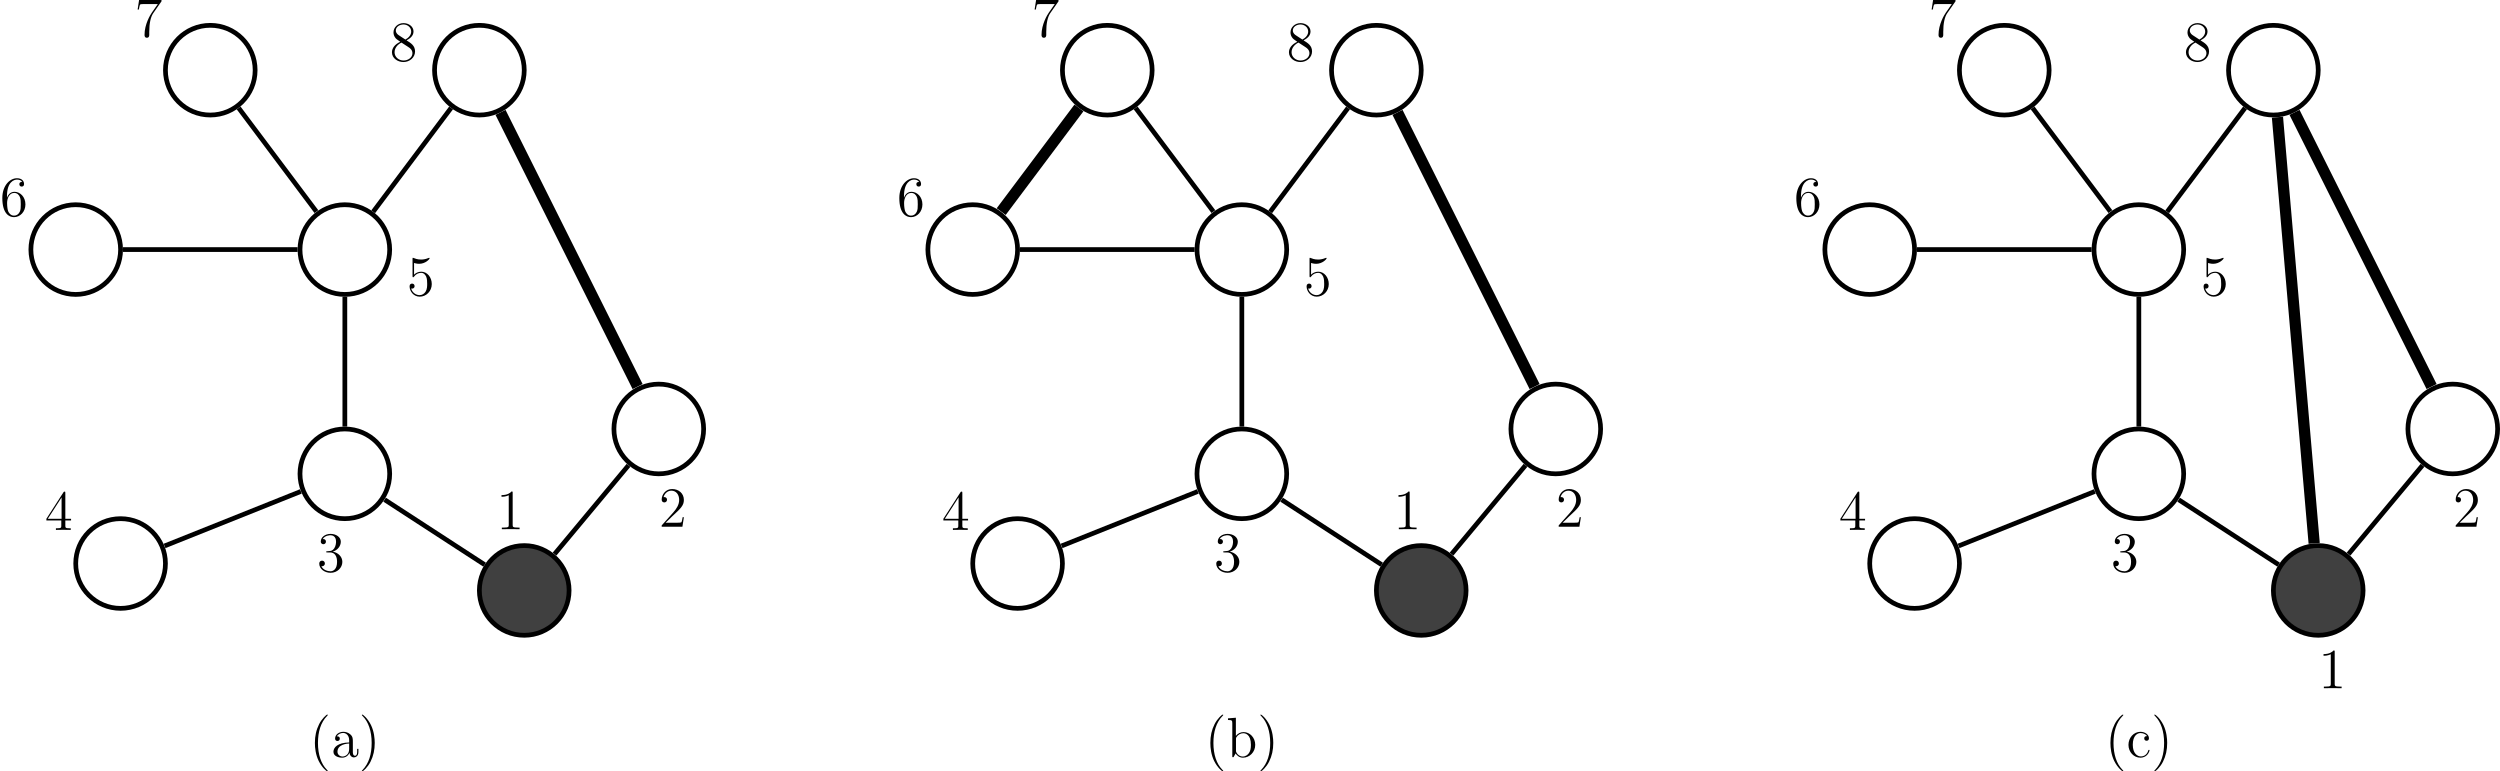 <?xml version='1.0' encoding='UTF-8'?>
<!-- This file was generated by dvisvgm 2.6.1 -->
<svg height='194.993pt' version='1.1' viewBox='-68.68 -68.681 632.028 194.993' width='632.028pt' xmlns='http://www.w3.org/2000/svg' xmlns:xlink='http://www.w3.org/1999/xlink'>
<defs>
<path d='M4.663 3.486C4.663 3.443 4.663 3.414 4.419 3.171C2.984 1.722 2.181 -0.646 2.181 -3.572C2.181 -6.355 2.855 -8.751 4.519 -10.444C4.663 -10.573 4.663 -10.602 4.663 -10.645C4.663 -10.731 4.591 -10.76 4.533 -10.76C4.347 -10.76 3.171 -9.727 2.468 -8.321C1.736 -6.872 1.406 -5.337 1.406 -3.572C1.406 -2.295 1.607 -0.588 2.353 0.947C3.199 2.668 4.376 3.601 4.533 3.601C4.591 3.601 4.663 3.572 4.663 3.486Z' id='g0-40'/>
<path d='M4.046 -3.572C4.046 -4.663 3.902 -6.441 3.099 -8.106C2.252 -9.827 1.076 -10.76 0.918 -10.76C0.861 -10.76 0.789 -10.731 0.789 -10.645C0.789 -10.602 0.789 -10.573 1.033 -10.329C2.468 -8.88 3.271 -6.513 3.271 -3.587C3.271 -0.803 2.597 1.592 0.933 3.285C0.789 3.414 0.789 3.443 0.789 3.486C0.789 3.572 0.861 3.601 0.918 3.601C1.105 3.601 2.281 2.568 2.984 1.162C3.716 -0.301 4.046 -1.851 4.046 -3.572Z' id='g0-41'/>
<path d='M4.132 -9.196C4.132 -9.526 4.132 -9.54 3.845 -9.54C3.5 -9.153 2.783 -8.622 1.306 -8.622V-8.206C1.635 -8.206 2.353 -8.206 3.142 -8.579V-1.105C3.142 -0.588 3.099 -0.416 1.836 -0.416H1.392V0C1.779 -0.029 3.171 -0.029 3.644 -0.029S5.495 -0.029 5.882 0V-0.416H5.437C4.175 -0.416 4.132 -0.588 4.132 -1.105V-9.196Z' id='g0-49'/>
<path d='M6.312 -2.41H5.997C5.954 -2.166 5.839 -1.377 5.695 -1.148C5.595 -1.019 4.777 -1.019 4.347 -1.019H1.693C2.08 -1.349 2.955 -2.267 3.328 -2.611C5.509 -4.619 6.312 -5.365 6.312 -6.786C6.312 -8.436 5.007 -9.54 3.343 -9.54S0.703 -8.12 0.703 -6.886C0.703 -6.155 1.334 -6.155 1.377 -6.155C1.679 -6.155 2.052 -6.37 2.052 -6.829C2.052 -7.23 1.779 -7.503 1.377 -7.503C1.248 -7.503 1.219 -7.503 1.176 -7.489C1.449 -8.464 2.224 -9.124 3.156 -9.124C4.376 -9.124 5.122 -8.106 5.122 -6.786C5.122 -5.566 4.419 -4.505 3.601 -3.587L0.703 -0.344V0H5.939L6.312 -2.41Z' id='g0-50'/>
<path d='M2.64 -5.15C2.396 -5.136 2.338 -5.122 2.338 -4.992C2.338 -4.849 2.41 -4.849 2.668 -4.849H3.328C4.548 -4.849 5.093 -3.845 5.093 -2.468C5.093 -0.588 4.117 -0.086 3.414 -0.086C2.726 -0.086 1.549 -0.416 1.133 -1.363C1.592 -1.291 2.008 -1.549 2.008 -2.066C2.008 -2.482 1.707 -2.769 1.306 -2.769C0.961 -2.769 0.588 -2.568 0.588 -2.023C0.588 -0.746 1.865 0.301 3.457 0.301C5.165 0.301 6.427 -1.004 6.427 -2.453C6.427 -3.773 5.365 -4.806 3.988 -5.05C5.236 -5.409 6.04 -6.456 6.04 -7.575C6.04 -8.708 4.863 -9.54 3.472 -9.54C2.037 -9.54 0.976 -8.665 0.976 -7.618C0.976 -7.044 1.42 -6.929 1.635 -6.929C1.937 -6.929 2.281 -7.144 2.281 -7.575C2.281 -8.034 1.937 -8.235 1.621 -8.235C1.535 -8.235 1.506 -8.235 1.463 -8.22C2.008 -9.196 3.357 -9.196 3.429 -9.196C3.902 -9.196 4.835 -8.981 4.835 -7.575C4.835 -7.302 4.792 -6.499 4.376 -5.882C3.945 -5.251 3.457 -5.208 3.07 -5.193L2.64 -5.15Z' id='g0-51'/>
<path d='M5.179 -9.339C5.179 -9.612 5.179 -9.684 4.978 -9.684C4.863 -9.684 4.82 -9.684 4.706 -9.512L0.387 -2.812V-2.396H4.16V-1.09C4.16 -0.56 4.132 -0.416 3.084 -0.416H2.798V0C3.127 -0.029 4.261 -0.029 4.663 -0.029S6.212 -0.029 6.542 0V-0.416H6.255C5.222 -0.416 5.179 -0.56 5.179 -1.09V-2.396H6.628V-2.812H5.179V-9.339ZM4.232 -8.22V-2.812H0.746L4.232 -8.22Z' id='g0-52'/>
<path d='M1.836 -8.22C2.453 -8.02 2.955 -8.005 3.113 -8.005C4.734 -8.005 5.767 -9.196 5.767 -9.397C5.767 -9.454 5.738 -9.526 5.652 -9.526C5.624 -9.526 5.595 -9.526 5.466 -9.468C4.663 -9.124 3.974 -9.081 3.601 -9.081C2.654 -9.081 1.98 -9.368 1.707 -9.483C1.607 -9.526 1.578 -9.526 1.564 -9.526C1.449 -9.526 1.449 -9.44 1.449 -9.21V-4.949C1.449 -4.691 1.449 -4.605 1.621 -4.605C1.693 -4.605 1.707 -4.619 1.851 -4.792C2.252 -5.38 2.927 -5.724 3.644 -5.724C4.404 -5.724 4.777 -5.021 4.892 -4.777C5.136 -4.218 5.15 -3.515 5.15 -2.97S5.15 -1.607 4.749 -0.961C4.433 -0.445 3.873 -0.086 3.242 -0.086C2.295 -0.086 1.363 -0.732 1.105 -1.779C1.176 -1.75 1.262 -1.736 1.334 -1.736C1.578 -1.736 1.965 -1.879 1.965 -2.367C1.965 -2.769 1.693 -2.998 1.334 -2.998C1.076 -2.998 0.703 -2.869 0.703 -2.31C0.703 -1.09 1.679 0.301 3.271 0.301C4.892 0.301 6.312 -1.062 6.312 -2.884C6.312 -4.591 5.165 -6.011 3.658 -6.011C2.841 -6.011 2.209 -5.652 1.836 -5.251V-8.22Z' id='g0-53'/>
<path d='M1.765 -4.992C1.765 -8.622 3.529 -9.196 4.304 -9.196C4.82 -9.196 5.337 -9.038 5.609 -8.608C5.437 -8.608 4.892 -8.608 4.892 -8.02C4.892 -7.704 5.107 -7.431 5.48 -7.431C5.839 -7.431 6.083 -7.647 6.083 -8.063C6.083 -8.809 5.538 -9.54 4.29 -9.54C2.482 -9.54 0.588 -7.69 0.588 -4.533C0.588 -0.588 2.31 0.301 3.529 0.301C5.093 0.301 6.427 -1.062 6.427 -2.927C6.427 -4.835 5.093 -6.111 3.658 -6.111C2.381 -6.111 1.908 -5.007 1.765 -4.605V-4.992ZM3.529 -0.086C2.625 -0.086 2.195 -0.889 2.066 -1.191C1.937 -1.564 1.793 -2.267 1.793 -3.271C1.793 -4.404 2.31 -5.825 3.601 -5.825C4.39 -5.825 4.806 -5.294 5.021 -4.806C5.251 -4.275 5.251 -3.558 5.251 -2.941C5.251 -2.209 5.251 -1.564 4.978 -1.019C4.619 -0.33 4.103 -0.086 3.529 -0.086Z' id='g0-54'/>
<path d='M6.814 -8.909V-9.239H3.357C1.621 -9.239 1.592 -9.425 1.535 -9.698H1.219L0.775 -6.829H1.09C1.133 -7.087 1.262 -7.976 1.449 -8.134C1.564 -8.22 2.64 -8.22 2.841 -8.22H5.882L4.361 -6.04C3.974 -5.48 2.525 -3.127 2.525 -0.43C2.525 -0.273 2.525 0.301 3.113 0.301C3.716 0.301 3.716 -0.258 3.716 -0.445V-1.162C3.716 -3.3 4.06 -4.964 4.734 -5.925L6.814 -8.909Z' id='g0-55'/>
<path d='M4.275 -5.179C4.992 -5.566 6.04 -6.226 6.04 -7.431C6.04 -8.679 4.835 -9.54 3.515 -9.54C2.095 -9.54 0.976 -8.493 0.976 -7.187C0.976 -6.7 1.119 -6.212 1.521 -5.724C1.679 -5.538 1.693 -5.523 2.697 -4.82C1.306 -4.175 0.588 -3.214 0.588 -2.166C0.588 -0.646 2.037 0.301 3.5 0.301C5.093 0.301 6.427 -0.875 6.427 -2.381C6.427 -3.845 5.394 -4.49 4.275 -5.179ZM2.324 -6.47C2.138 -6.599 1.564 -6.972 1.564 -7.675C1.564 -8.608 2.539 -9.196 3.5 -9.196C4.533 -9.196 5.452 -8.45 5.452 -7.417C5.452 -6.542 4.82 -5.839 3.988 -5.38L2.324 -6.47ZM2.998 -4.619L4.734 -3.486C5.107 -3.242 5.767 -2.798 5.767 -1.922C5.767 -0.832 4.663 -0.086 3.515 -0.086C2.295 -0.086 1.248 -0.976 1.248 -2.166C1.248 -3.285 2.066 -4.189 2.998 -4.619Z' id='g0-56'/>
<path d='M5.538 -3.83C5.538 -4.605 5.538 -5.179 4.906 -5.738C4.404 -6.198 3.759 -6.398 3.127 -6.398C1.951 -6.398 1.047 -5.624 1.047 -4.691C1.047 -4.275 1.32 -4.074 1.65 -4.074C1.994 -4.074 2.238 -4.318 2.238 -4.663C2.238 -5.251 1.722 -5.251 1.506 -5.251C1.836 -5.853 2.525 -6.111 3.099 -6.111C3.759 -6.111 4.605 -5.566 4.605 -4.275V-3.701C1.722 -3.658 0.631 -2.453 0.631 -1.349C0.631 -0.215 1.951 0.143 2.826 0.143C3.773 0.143 4.419 -0.43 4.691 -1.119C4.749 -0.445 5.193 0.072 5.81 0.072C6.111 0.072 6.944 -0.129 6.944 -1.277V-2.08H6.628V-1.277C6.628 -0.459 6.284 -0.344 6.083 -0.344C5.538 -0.344 5.538 -1.105 5.538 -1.32V-3.83ZM4.605 -2.023C4.605 -0.617 3.558 -0.143 2.941 -0.143C2.238 -0.143 1.65 -0.66 1.65 -1.349C1.65 -3.242 4.089 -3.414 4.605 -3.443V-2.023Z' id='g0-97'/>
<path d='M2.396 -9.956L0.402 -9.798V-9.382C1.377 -9.382 1.492 -9.282 1.492 -8.579V0H1.808C1.865 -0.115 2.267 -0.832 2.324 -0.933C2.654 -0.402 3.271 0.143 4.189 0.143C5.839 0.143 7.288 -1.248 7.288 -3.099C7.288 -4.921 5.939 -6.327 4.347 -6.327C3.558 -6.327 2.884 -5.968 2.396 -5.365V-9.956ZM2.425 -4.591C2.425 -4.849 2.425 -4.878 2.582 -5.107C2.927 -5.624 3.558 -6.04 4.261 -6.04C4.691 -6.04 6.198 -5.868 6.198 -3.113C6.198 -2.152 6.054 -1.549 5.71 -1.033C5.423 -0.588 4.849 -0.143 4.132 -0.143C3.357 -0.143 2.855 -0.646 2.611 -1.033C2.425 -1.334 2.425 -1.392 2.425 -1.635V-4.591Z' id='g0-98'/>
<path d='M5.193 -5.308C5.021 -5.308 4.49 -5.308 4.49 -4.72C4.49 -4.376 4.734 -4.132 5.079 -4.132C5.409 -4.132 5.681 -4.333 5.681 -4.749C5.681 -5.71 4.677 -6.398 3.515 -6.398C1.836 -6.398 0.502 -4.906 0.502 -3.099C0.502 -1.262 1.879 0.143 3.5 0.143C5.394 0.143 5.825 -1.578 5.825 -1.707S5.724 -1.836 5.681 -1.836C5.552 -1.836 5.538 -1.793 5.495 -1.621C5.179 -0.603 4.404 -0.172 3.63 -0.172C2.754 -0.172 1.592 -0.933 1.592 -3.113C1.592 -5.495 2.812 -6.083 3.529 -6.083C4.074 -6.083 4.863 -5.868 5.193 -5.308Z' id='g0-99'/>
</defs>
<g id='page1'>
<path d='M75.191 80.586C75.191 74.324 70.113 69.25 63.851 69.25C57.589 69.25 52.511 74.324 52.511 80.586C52.511 86.848 57.589 91.926 63.851 91.926S75.191 86.848 75.191 80.586Z' fill='#404040'/>
<g transform='matrix(1 0 0 1 106.33 -20.012)'>
<use x='-49.534' xlink:href='#g0-49' y='85.123'/>
</g>
<path d='M75.191 80.586C75.191 74.324 70.113 69.25 63.851 69.25C57.589 69.25 52.511 74.324 52.511 80.586C52.511 86.852 57.589 91.926 63.851 91.926S75.191 86.852 75.191 80.586Z' fill='none' stroke='#000000' stroke-miterlimit='10' stroke-width='1.196'/>
<g transform='matrix(1 0 0 1 147.433 -20.632)'>
<use x='-49.534' xlink:href='#g0-50' y='85.123'/>
</g>
<path d='M109.207 39.77C109.207 33.508 104.129 28.43 97.867 28.43S86.527 33.508 86.527 39.77S91.605 51.105 97.867 51.105S109.207 46.031 109.207 39.77Z' fill='none' stroke='#000000' stroke-miterlimit='10' stroke-width='1.196'/>
<g transform='matrix(1 0 0 1 60.975 -9.293)'>
<use x='-49.534' xlink:href='#g0-51' y='85.123'/>
</g>
<path d='M29.836 51.105C29.836 44.844 24.762 39.77 18.496 39.77C12.234 39.77 7.16 44.844 7.16 51.105C7.16 57.371 12.234 62.445 18.496 62.445C24.762 62.445 29.836 57.371 29.836 51.105Z' fill='none' stroke='#000000' stroke-miterlimit='10' stroke-width='1.196'/>
<g transform='matrix(1 0 0 1 -7.808 -19.835)'>
<use x='-49.534' xlink:href='#g0-52' y='85.123'/>
</g>
<path d='M-26.855 73.785C-26.855 67.523 -31.934 62.445 -38.195 62.445C-44.457 62.445 -49.535 67.523 -49.535 73.785C-49.535 80.047 -44.457 85.121 -38.195 85.121C-31.934 85.121 -26.855 80.047 -26.855 73.785Z' fill='none' stroke='#000000' stroke-miterlimit='10' stroke-width='1.196'/>
<g transform='matrix(1 0 0 1 83.698 -79.105)'>
<use x='-49.534' xlink:href='#g0-53' y='85.123'/>
</g>
<path d='M29.836 -5.586C29.836 -11.848 24.762 -16.925 18.496 -16.925C12.234 -16.925 7.16 -11.848 7.16 -5.586C7.16 0.676 12.234 5.754 18.496 5.754C24.762 5.754 29.836 0.676 29.836 -5.586Z' fill='none' stroke='#000000' stroke-miterlimit='10' stroke-width='1.196'/>
<g transform='matrix(1 0 0 1 -19.146 -99.204)'>
<use x='-49.534' xlink:href='#g0-54' y='85.123'/>
</g>
<path d='M-38.195 -5.586C-38.195 -11.848 -43.27 -16.925 -49.535 -16.925C-55.797 -16.925 -60.871 -11.848 -60.871 -5.586C-60.871 0.676 -55.797 5.754 -49.535 5.754C-43.27 5.754 -38.195 0.676 -38.195 -5.586Z' fill='none' stroke='#000000' stroke-miterlimit='10' stroke-width='1.196'/>
<g transform='matrix(1 0 0 1 14.87 -144.559)'>
<use x='-49.534' xlink:href='#g0-55' y='85.123'/>
</g>
<path d='M-4.18 -50.941C-4.18 -57.203 -9.254 -62.277 -15.52 -62.277C-21.781 -62.277 -26.855 -57.203 -26.855 -50.941C-26.855 -44.675 -21.781 -39.601 -15.52 -39.601C-9.254 -39.601 -4.18 -44.675 -4.18 -50.941Z' fill='none' stroke='#000000' stroke-miterlimit='10' stroke-width='1.196'/>
<g transform='matrix(1 0 0 1 79.356 -138.42)'>
<use x='-49.534' xlink:href='#g0-56' y='85.123'/>
</g>
<path d='M63.851 -50.941C63.851 -57.203 58.777 -62.277 52.511 -62.277C46.25 -62.277 41.176 -57.203 41.176 -50.941C41.176 -44.675 46.25 -39.601 52.511 -39.601C58.777 -39.601 63.851 -44.675 63.851 -50.941Z' fill='none' stroke='#000000' stroke-miterlimit='10' stroke-width='1.196'/>
<path d='M71.511 71.402L90.218 48.953M28.555 57.641L53.847 74.082M7.379 55.555L-27.074 69.336M18.5 6.348V39.168M-8.352 -41.394L11.305 -15.183M45.355 -41.394L25.66 -15.136M6.562 -5.59H-37.598' fill='none' stroke='#000000' stroke-miterlimit='10' stroke-width='1.196'/>
<path d='M92.511 29.047L57.855 -40.269' fill='none' stroke='#000000' stroke-miterlimit='10' stroke-width='2.835'/>
<g transform='matrix(1 0 0 1 59.057 37.602)'>
<use x='-49.534' xlink:href='#g0-40' y='85.123'/>
<use x='-44.071' xlink:href='#g0-97' y='85.123'/>
<use x='-37.047' xlink:href='#g0-41' y='85.123'/>
</g>
<path d='M301.961 80.586C301.961 74.324 296.886 69.25 290.621 69.25C284.359 69.25 279.285 74.324 279.285 80.586C279.285 86.848 284.359 91.926 290.621 91.926C296.886 91.926 301.961 86.848 301.961 80.586Z' fill='#404040'/>
<g transform='matrix(1 0 0 1 333.101 -20.012)'>
<use x='-49.534' xlink:href='#g0-49' y='85.123'/>
</g>
<path d='M301.961 80.586C301.961 74.324 296.886 69.25 290.621 69.25C284.359 69.25 279.285 74.324 279.285 80.586C279.285 86.852 284.359 91.926 290.621 91.926C296.886 91.926 301.961 86.852 301.961 80.586Z' fill='none' stroke='#000000' stroke-miterlimit='10' stroke-width='1.196'/>
<g transform='matrix(1 0 0 1 374.205 -20.632)'>
<use x='-49.534' xlink:href='#g0-50' y='85.123'/>
</g>
<path d='M335.976 39.77C335.976 33.508 330.902 28.43 324.636 28.43C318.375 28.43 313.3 33.508 313.3 39.77S318.375 51.105 324.636 51.105C330.902 51.105 335.976 46.031 335.976 39.77Z' fill='none' stroke='#000000' stroke-miterlimit='10' stroke-width='1.196'/>
<g transform='matrix(1 0 0 1 287.747 -9.293)'>
<use x='-49.534' xlink:href='#g0-51' y='85.123'/>
</g>
<path d='M256.609 51.105C256.609 44.844 251.531 39.77 245.269 39.77S233.929 44.844 233.929 51.105C233.929 57.371 239.007 62.445 245.269 62.445S256.609 57.371 256.609 51.105Z' fill='none' stroke='#000000' stroke-miterlimit='10' stroke-width='1.196'/>
<g transform='matrix(1 0 0 1 218.964 -19.835)'>
<use x='-49.534' xlink:href='#g0-52' y='85.123'/>
</g>
<path d='M199.914 73.785C199.914 67.523 194.839 62.445 188.574 62.445C182.312 62.445 177.238 67.523 177.238 73.785C177.238 80.047 182.312 85.121 188.574 85.121C194.839 85.121 199.914 80.047 199.914 73.785Z' fill='none' stroke='#000000' stroke-miterlimit='10' stroke-width='1.196'/>
<g transform='matrix(1 0 0 1 310.47 -79.105)'>
<use x='-49.534' xlink:href='#g0-53' y='85.123'/>
</g>
<path d='M256.609 -5.586C256.609 -11.848 251.531 -16.925 245.269 -16.925S233.929 -11.848 233.929 -5.586C233.929 0.676 239.007 5.754 245.269 5.754S256.609 0.676 256.609 -5.586Z' fill='none' stroke='#000000' stroke-miterlimit='10' stroke-width='1.196'/>
<g transform='matrix(1 0 0 1 207.625 -99.204)'>
<use x='-49.534' xlink:href='#g0-54' y='85.123'/>
</g>
<path d='M188.578 -5.586C188.578 -11.848 183.5 -16.925 177.238 -16.925S165.898 -11.848 165.898 -5.586C165.898 0.676 170.976 5.754 177.238 5.754S188.578 0.676 188.578 -5.586Z' fill='none' stroke='#000000' stroke-miterlimit='10' stroke-width='1.196'/>
<g transform='matrix(1 0 0 1 241.641 -144.559)'>
<use x='-49.534' xlink:href='#g0-55' y='85.123'/>
</g>
<path d='M222.593 -50.941C222.593 -57.203 217.515 -62.277 211.254 -62.277C204.992 -62.277 199.914 -57.203 199.914 -50.941C199.914 -44.675 204.992 -39.601 211.254 -39.601C217.515 -39.601 222.593 -44.675 222.593 -50.941Z' fill='none' stroke='#000000' stroke-miterlimit='10' stroke-width='1.196'/>
<g transform='matrix(1 0 0 1 306.128 -138.42)'>
<use x='-49.534' xlink:href='#g0-56' y='85.123'/>
</g>
<path d='M290.625 -50.941C290.625 -57.203 285.546 -62.277 279.285 -62.277C273.023 -62.277 267.945 -57.203 267.945 -50.941C267.945 -44.675 273.023 -39.601 279.285 -39.601C285.546 -39.601 290.625 -44.675 290.625 -50.941Z' fill='none' stroke='#000000' stroke-miterlimit='10' stroke-width='1.196'/>
<path d='M298.281 71.402L316.988 48.953M255.324 57.641L280.617 74.082M234.148 55.555L199.699 69.336M245.269 6.348V39.168M218.418 -41.394L238.074 -15.183M272.125 -41.394L252.433 -15.136M233.336 -5.59H189.175' fill='none' stroke='#000000' stroke-miterlimit='10' stroke-width='1.196'/>
<path d='M319.285 29.047L284.625 -40.269M184.433 -15.183L204.089 -41.394' fill='none' stroke='#000000' stroke-miterlimit='10' stroke-width='2.835'/>
<g transform='matrix(1 0 0 1 285.438 37.602)'>
<use x='-49.534' xlink:href='#g0-40' y='85.123'/>
<use x='-44.071' xlink:href='#g0-98' y='85.123'/>
<use x='-36.267' xlink:href='#g0-41' y='85.123'/>
</g>
<path d='M528.734 80.586C528.734 74.324 523.656 69.25 517.394 69.25C511.132 69.25 506.054 74.324 506.054 80.586C506.054 86.848 511.132 91.926 517.394 91.926C523.656 91.926 528.734 86.848 528.734 80.586Z' fill='#404040'/>
<g transform='matrix(1 0 0 1 566.96 20.186)'>
<use x='-49.534' xlink:href='#g0-49' y='85.123'/>
</g>
<path d='M528.734 80.586C528.734 74.324 523.656 69.25 517.394 69.25C511.132 69.25 506.054 74.324 506.054 80.586C506.054 86.852 511.132 91.926 517.394 91.926C523.656 91.926 528.734 86.852 528.734 80.586Z' fill='none' stroke='#000000' stroke-miterlimit='10' stroke-width='1.196'/>
<g transform='matrix(1 0 0 1 600.976 -20.632)'>
<use x='-49.534' xlink:href='#g0-50' y='85.123'/>
</g>
<path d='M562.75 39.77C562.75 33.508 557.671 28.43 551.41 28.43C545.148 28.43 540.07 33.508 540.07 39.77S545.148 51.105 551.41 51.105C557.671 51.105 562.75 46.031 562.75 39.77Z' fill='none' stroke='#000000' stroke-miterlimit='10' stroke-width='1.196'/>
<g transform='matrix(1 0 0 1 514.518 -9.293)'>
<use x='-49.534' xlink:href='#g0-51' y='85.123'/>
</g>
<path d='M483.378 51.105C483.378 44.844 478.3 39.77 472.039 39.77C465.777 39.77 460.703 44.844 460.703 51.105C460.703 57.371 465.777 62.445 472.039 62.445C478.3 62.445 483.378 57.371 483.378 51.105Z' fill='none' stroke='#000000' stroke-miterlimit='10' stroke-width='1.196'/>
<g transform='matrix(1 0 0 1 445.735 -19.835)'>
<use x='-49.534' xlink:href='#g0-52' y='85.123'/>
</g>
<path d='M426.687 73.785C426.687 67.523 421.609 62.445 415.347 62.445C409.086 62.445 404.007 67.523 404.007 73.785C404.007 80.047 409.086 85.121 415.347 85.121C421.609 85.121 426.687 80.047 426.687 73.785Z' fill='none' stroke='#000000' stroke-miterlimit='10' stroke-width='1.196'/>
<g transform='matrix(1 0 0 1 537.241 -79.105)'>
<use x='-49.534' xlink:href='#g0-53' y='85.123'/>
</g>
<path d='M483.378 -5.586C483.378 -11.848 478.3 -16.925 472.039 -16.925C465.777 -16.925 460.703 -11.848 460.703 -5.586C460.703 0.676 465.777 5.754 472.039 5.754C478.3 5.754 483.378 0.676 483.378 -5.586Z' fill='none' stroke='#000000' stroke-miterlimit='10' stroke-width='1.196'/>
<g transform='matrix(1 0 0 1 434.397 -99.204)'>
<use x='-49.534' xlink:href='#g0-54' y='85.123'/>
</g>
<path d='M415.347 -5.586C415.347 -11.848 410.269 -16.925 404.007 -16.925C397.746 -16.925 392.668 -11.848 392.668 -5.586C392.668 0.676 397.746 5.754 404.007 5.754C410.269 5.754 415.347 0.676 415.347 -5.586Z' fill='none' stroke='#000000' stroke-miterlimit='10' stroke-width='1.196'/>
<g transform='matrix(1 0 0 1 468.412 -144.559)'>
<use x='-49.534' xlink:href='#g0-55' y='85.123'/>
</g>
<path d='M449.363 -50.941C449.363 -57.203 444.285 -62.277 438.023 -62.277S426.683 -57.203 426.683 -50.941C426.683 -44.675 431.761 -39.601 438.023 -39.601S449.363 -44.675 449.363 -50.941Z' fill='none' stroke='#000000' stroke-miterlimit='10' stroke-width='1.196'/>
<g transform='matrix(1 0 0 1 532.899 -138.42)'>
<use x='-49.534' xlink:href='#g0-56' y='85.123'/>
</g>
<path d='M517.394 -50.941C517.394 -57.203 512.316 -62.277 506.054 -62.277C499.793 -62.277 494.718 -57.203 494.718 -50.941C494.718 -44.675 499.793 -39.601 506.054 -39.601C512.316 -39.601 517.394 -44.675 517.394 -50.941Z' fill='none' stroke='#000000' stroke-miterlimit='10' stroke-width='1.196'/>
<path d='M525.054 71.402L543.761 48.953M482.097 57.641L507.39 74.082M460.921 55.555L426.468 69.336M472.043 6.348V39.168M445.187 -41.394L464.847 -15.183M498.894 -41.394L479.203 -15.136M460.105 -5.59H415.945' fill='none' stroke='#000000' stroke-miterlimit='10' stroke-width='1.196'/>
<path d='M546.054 29.047L511.398 -40.269M507.086 -39.047L516.371 68.688' fill='none' stroke='#000000' stroke-miterlimit='10' stroke-width='2.835'/>
<g transform='matrix(1 0 0 1 512.989 37.602)'>
<use x='-49.534' xlink:href='#g0-40' y='85.123'/>
<use x='-44.071' xlink:href='#g0-99' y='85.123'/>
<use x='-37.828' xlink:href='#g0-41' y='85.123'/>
</g>
</g>
</svg>